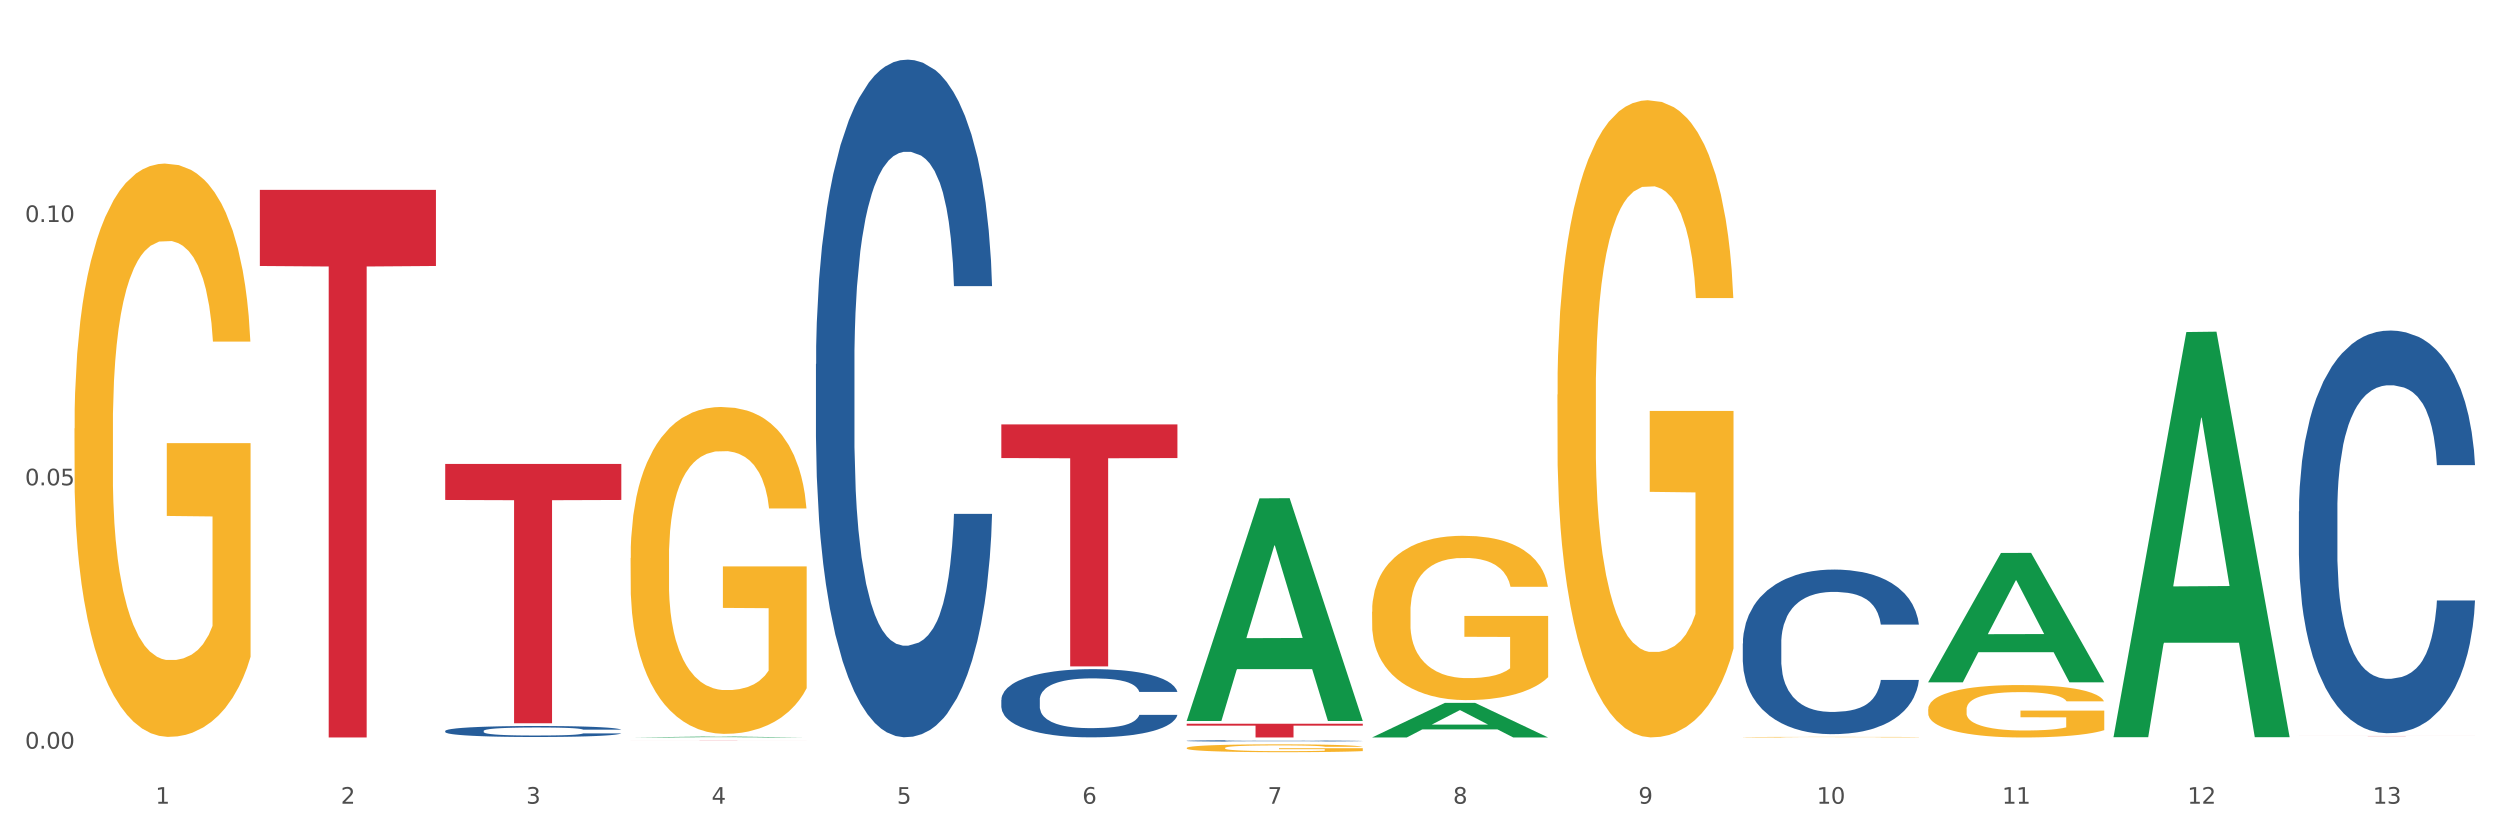 <?xml version="1.0" encoding="utf-8" standalone="no"?>
<!DOCTYPE svg PUBLIC "-//W3C//DTD SVG 1.1//EN"
  "http://www.w3.org/Graphics/SVG/1.1/DTD/svg11.dtd">
<svg xmlns:xlink="http://www.w3.org/1999/xlink" width="1080pt" height="360pt" viewBox="0 0 1080 360" xmlns="http://www.w3.org/2000/svg" version="1.1">
 <rect x="0" y="0" width="1080" height="360" fill="#333333" stroke="none"/>
 <defs>
  <style type="text/css">*{stroke-linejoin: round; stroke-linecap: butt}</style>
 </defs>
 <g id="figure_1">
  <g id="patch_1">
   <path d="M 0 360 
L 1080 360 
L 1080 0 
L 0 0 
z
" style="fill: #ffffff; stroke: #ffffff; stroke-linejoin: miter"/>
  </g>
  <g id="axes_1">
   <g id="matplotlib.axis_1">
    <g id="xtick_1">
     <g id="text_1">
      <!-- 1 -->
      <g style="fill: #4d4d4d" transform="translate(67.159 347.204) scale(0.096 -0.096)">
       <defs>
        <path id="DejaVuSans-31" d="M 794 531 
L 1825 531 
L 1825 4091 
L 703 3866 
L 703 4441 
L 1819 4666 
L 2450 4666 
L 2450 531 
L 3481 531 
L 3481 0 
L 794 0 
L 794 531 
z
" transform="scale(0.016)"/>
       </defs>
       <use xlink:href="#DejaVuSans-31"/>
      </g>
     </g>
    </g>
    <g id="xtick_2">
     <g id="text_2">
      <!-- 2 -->
      <g style="fill: #4d4d4d" transform="translate(147.238 347.204) scale(0.096 -0.096)">
       <defs>
        <path id="DejaVuSans-32" d="M 1228 531 
L 3431 531 
L 3431 0 
L 469 0 
L 469 531 
Q 828 903 1448 1529 
Q 2069 2156 2228 2338 
Q 2531 2678 2651 2914 
Q 2772 3150 2772 3378 
Q 2772 3750 2511 3984 
Q 2250 4219 1831 4219 
Q 1534 4219 1204 4116 
Q 875 4013 500 3803 
L 500 4441 
Q 881 4594 1212 4672 
Q 1544 4750 1819 4750 
Q 2544 4750 2975 4387 
Q 3406 4025 3406 3419 
Q 3406 3131 3298 2873 
Q 3191 2616 2906 2266 
Q 2828 2175 2409 1742 
Q 1991 1309 1228 531 
z
" transform="scale(0.016)"/>
       </defs>
       <use xlink:href="#DejaVuSans-32"/>
      </g>
     </g>
    </g>
    <g id="xtick_3">
     <g id="text_3">
      <!-- 3 -->
      <g style="fill: #4d4d4d" transform="translate(227.317 347.204) scale(0.096 -0.096)">
       <defs>
        <path id="DejaVuSans-33" d="M 2597 2516 
Q 3050 2419 3304 2112 
Q 3559 1806 3559 1356 
Q 3559 666 3084 287 
Q 2609 -91 1734 -91 
Q 1441 -91 1130 -33 
Q 819 25 488 141 
L 488 750 
Q 750 597 1062 519 
Q 1375 441 1716 441 
Q 2309 441 2620 675 
Q 2931 909 2931 1356 
Q 2931 1769 2642 2001 
Q 2353 2234 1838 2234 
L 1294 2234 
L 1294 2753 
L 1863 2753 
Q 2328 2753 2575 2939 
Q 2822 3125 2822 3475 
Q 2822 3834 2567 4026 
Q 2313 4219 1838 4219 
Q 1578 4219 1281 4162 
Q 984 4106 628 3988 
L 628 4550 
Q 988 4650 1302 4700 
Q 1616 4750 1894 4750 
Q 2613 4750 3031 4423 
Q 3450 4097 3450 3541 
Q 3450 3153 3228 2886 
Q 3006 2619 2597 2516 
z
" transform="scale(0.016)"/>
       </defs>
       <use xlink:href="#DejaVuSans-33"/>
      </g>
     </g>
    </g>
    <g id="xtick_4">
     <g id="text_4">
      <!-- 4 -->
      <g style="fill: #4d4d4d" transform="translate(307.396 347.204) scale(0.096 -0.096)">
       <defs>
        <path id="DejaVuSans-34" d="M 2419 4116 
L 825 1625 
L 2419 1625 
L 2419 4116 
z
M 2253 4666 
L 3047 4666 
L 3047 1625 
L 3713 1625 
L 3713 1100 
L 3047 1100 
L 3047 0 
L 2419 0 
L 2419 1100 
L 313 1100 
L 313 1709 
L 2253 4666 
z
" transform="scale(0.016)"/>
       </defs>
       <use xlink:href="#DejaVuSans-34"/>
      </g>
     </g>
    </g>
    <g id="xtick_5">
     <g id="text_5">
      <!-- 5 -->
      <g style="fill: #4d4d4d" transform="translate(387.475 347.204) scale(0.096 -0.096)">
       <defs>
        <path id="DejaVuSans-35" d="M 691 4666 
L 3169 4666 
L 3169 4134 
L 1269 4134 
L 1269 2991 
Q 1406 3038 1543 3061 
Q 1681 3084 1819 3084 
Q 2600 3084 3056 2656 
Q 3513 2228 3513 1497 
Q 3513 744 3044 326 
Q 2575 -91 1722 -91 
Q 1428 -91 1123 -41 
Q 819 9 494 109 
L 494 744 
Q 775 591 1075 516 
Q 1375 441 1709 441 
Q 2250 441 2565 725 
Q 2881 1009 2881 1497 
Q 2881 1984 2565 2268 
Q 2250 2553 1709 2553 
Q 1456 2553 1204 2497 
Q 953 2441 691 2322 
L 691 4666 
z
" transform="scale(0.016)"/>
       </defs>
       <use xlink:href="#DejaVuSans-35"/>
      </g>
     </g>
    </g>
    <g id="xtick_6">
     <g id="text_6">
      <!-- 6 -->
      <g style="fill: #4d4d4d" transform="translate(467.554 347.204) scale(0.096 -0.096)">
       <defs>
        <path id="DejaVuSans-36" d="M 2113 2584 
Q 1688 2584 1439 2293 
Q 1191 2003 1191 1497 
Q 1191 994 1439 701 
Q 1688 409 2113 409 
Q 2538 409 2786 701 
Q 3034 994 3034 1497 
Q 3034 2003 2786 2293 
Q 2538 2584 2113 2584 
z
M 3366 4563 
L 3366 3988 
Q 3128 4100 2886 4159 
Q 2644 4219 2406 4219 
Q 1781 4219 1451 3797 
Q 1122 3375 1075 2522 
Q 1259 2794 1537 2939 
Q 1816 3084 2150 3084 
Q 2853 3084 3261 2657 
Q 3669 2231 3669 1497 
Q 3669 778 3244 343 
Q 2819 -91 2113 -91 
Q 1303 -91 875 529 
Q 447 1150 447 2328 
Q 447 3434 972 4092 
Q 1497 4750 2381 4750 
Q 2619 4750 2861 4703 
Q 3103 4656 3366 4563 
z
" transform="scale(0.016)"/>
       </defs>
       <use xlink:href="#DejaVuSans-36"/>
      </g>
     </g>
    </g>
    <g id="xtick_7">
     <g id="text_7">
      <!-- 7 -->
      <g style="fill: #4d4d4d" transform="translate(547.634 347.204) scale(0.096 -0.096)">
       <defs>
        <path id="DejaVuSans-37" d="M 525 4666 
L 3525 4666 
L 3525 4397 
L 1831 0 
L 1172 0 
L 2766 4134 
L 525 4134 
L 525 4666 
z
" transform="scale(0.016)"/>
       </defs>
       <use xlink:href="#DejaVuSans-37"/>
      </g>
     </g>
    </g>
    <g id="xtick_8">
     <g id="text_8">
      <!-- 8 -->
      <g style="fill: #4d4d4d" transform="translate(627.713 347.204) scale(0.096 -0.096)">
       <defs>
        <path id="DejaVuSans-38" d="M 2034 2216 
Q 1584 2216 1326 1975 
Q 1069 1734 1069 1313 
Q 1069 891 1326 650 
Q 1584 409 2034 409 
Q 2484 409 2743 651 
Q 3003 894 3003 1313 
Q 3003 1734 2745 1975 
Q 2488 2216 2034 2216 
z
M 1403 2484 
Q 997 2584 770 2862 
Q 544 3141 544 3541 
Q 544 4100 942 4425 
Q 1341 4750 2034 4750 
Q 2731 4750 3128 4425 
Q 3525 4100 3525 3541 
Q 3525 3141 3298 2862 
Q 3072 2584 2669 2484 
Q 3125 2378 3379 2068 
Q 3634 1759 3634 1313 
Q 3634 634 3220 271 
Q 2806 -91 2034 -91 
Q 1263 -91 848 271 
Q 434 634 434 1313 
Q 434 1759 690 2068 
Q 947 2378 1403 2484 
z
M 1172 3481 
Q 1172 3119 1398 2916 
Q 1625 2713 2034 2713 
Q 2441 2713 2670 2916 
Q 2900 3119 2900 3481 
Q 2900 3844 2670 4047 
Q 2441 4250 2034 4250 
Q 1625 4250 1398 4047 
Q 1172 3844 1172 3481 
z
" transform="scale(0.016)"/>
       </defs>
       <use xlink:href="#DejaVuSans-38"/>
      </g>
     </g>
    </g>
    <g id="xtick_9">
     <g id="text_9">
      <!-- 9 -->
      <g style="fill: #4d4d4d" transform="translate(707.792 347.204) scale(0.096 -0.096)">
       <defs>
        <path id="DejaVuSans-39" d="M 703 97 
L 703 672 
Q 941 559 1184 500 
Q 1428 441 1663 441 
Q 2288 441 2617 861 
Q 2947 1281 2994 2138 
Q 2813 1869 2534 1725 
Q 2256 1581 1919 1581 
Q 1219 1581 811 2004 
Q 403 2428 403 3163 
Q 403 3881 828 4315 
Q 1253 4750 1959 4750 
Q 2769 4750 3195 4129 
Q 3622 3509 3622 2328 
Q 3622 1225 3098 567 
Q 2575 -91 1691 -91 
Q 1453 -91 1209 -44 
Q 966 3 703 97 
z
M 1959 2075 
Q 2384 2075 2632 2365 
Q 2881 2656 2881 3163 
Q 2881 3666 2632 3958 
Q 2384 4250 1959 4250 
Q 1534 4250 1286 3958 
Q 1038 3666 1038 3163 
Q 1038 2656 1286 2365 
Q 1534 2075 1959 2075 
z
" transform="scale(0.016)"/>
       </defs>
       <use xlink:href="#DejaVuSans-39"/>
      </g>
     </g>
    </g>
    <g id="xtick_10">
     <g id="text_10">
      <!-- 10 -->
      <g style="fill: #4d4d4d" transform="translate(784.817 347.204) scale(0.096 -0.096)">
       <defs>
        <path id="DejaVuSans-30" d="M 2034 4250 
Q 1547 4250 1301 3770 
Q 1056 3291 1056 2328 
Q 1056 1369 1301 889 
Q 1547 409 2034 409 
Q 2525 409 2770 889 
Q 3016 1369 3016 2328 
Q 3016 3291 2770 3770 
Q 2525 4250 2034 4250 
z
M 2034 4750 
Q 2819 4750 3233 4129 
Q 3647 3509 3647 2328 
Q 3647 1150 3233 529 
Q 2819 -91 2034 -91 
Q 1250 -91 836 529 
Q 422 1150 422 2328 
Q 422 3509 836 4129 
Q 1250 4750 2034 4750 
z
" transform="scale(0.016)"/>
       </defs>
       <use xlink:href="#DejaVuSans-31"/>
       <use xlink:href="#DejaVuSans-30" transform="translate(63.623 0)"/>
      </g>
     </g>
    </g>
    <g id="xtick_11">
     <g id="text_11">
      <!-- 11 -->
      <g style="fill: #4d4d4d" transform="translate(864.896 347.204) scale(0.096 -0.096)">
       <use xlink:href="#DejaVuSans-31"/>
       <use xlink:href="#DejaVuSans-31" transform="translate(63.623 0)"/>
      </g>
     </g>
    </g>
    <g id="xtick_12">
     <g id="text_12">
      <!-- 12 -->
      <g style="fill: #4d4d4d" transform="translate(944.975 347.204) scale(0.096 -0.096)">
       <use xlink:href="#DejaVuSans-31"/>
       <use xlink:href="#DejaVuSans-32" transform="translate(63.623 0)"/>
      </g>
     </g>
    </g>
    <g id="xtick_13">
     <g id="text_13">
      <!-- 13 -->
      <g style="fill: #4d4d4d" transform="translate(1025.054 347.204) scale(0.096 -0.096)">
       <use xlink:href="#DejaVuSans-31"/>
       <use xlink:href="#DejaVuSans-33" transform="translate(63.623 0)"/>
      </g>
     </g>
    </g>
    <g id="xtick_14"/>
    <g id="xtick_15"/>
    <g id="xtick_16"/>
    <g id="xtick_17"/>
    <g id="xtick_18"/>
    <g id="xtick_19"/>
    <g id="xtick_20"/>
    <g id="xtick_21"/>
    <g id="xtick_22"/>
    <g id="xtick_23"/>
    <g id="xtick_24"/>
    <g id="xtick_25"/>
   </g>
   <g id="matplotlib.axis_2">
    <g id="ytick_1">
     <g id="text_14">
      <!-- 0.00 -->
      <g style="fill: #4d4d4d" transform="translate(10.8 323.42) scale(0.096 -0.096)">
       <defs>
        <path id="DejaVuSans-2e" d="M 684 794 
L 1344 794 
L 1344 0 
L 684 0 
L 684 794 
z
" transform="scale(0.016)"/>
       </defs>
       <use xlink:href="#DejaVuSans-30"/>
       <use xlink:href="#DejaVuSans-2e" transform="translate(63.623 0)"/>
       <use xlink:href="#DejaVuSans-30" transform="translate(95.41 0)"/>
       <use xlink:href="#DejaVuSans-30" transform="translate(159.033 0)"/>
      </g>
     </g>
    </g>
    <g id="ytick_2">
     <g id="text_15">
      <!-- 0.05 -->
      <g style="fill: #4d4d4d" transform="translate(10.8 209.667) scale(0.096 -0.096)">
       <use xlink:href="#DejaVuSans-30"/>
       <use xlink:href="#DejaVuSans-2e" transform="translate(63.623 0)"/>
       <use xlink:href="#DejaVuSans-30" transform="translate(95.41 0)"/>
       <use xlink:href="#DejaVuSans-35" transform="translate(159.033 0)"/>
      </g>
     </g>
    </g>
    <g id="ytick_3">
     <g id="text_16">
      <!-- 0.10 -->
      <g style="fill: #4d4d4d" transform="translate(10.8 95.914) scale(0.096 -0.096)">
       <use xlink:href="#DejaVuSans-30"/>
       <use xlink:href="#DejaVuSans-2e" transform="translate(63.623 0)"/>
       <use xlink:href="#DejaVuSans-31" transform="translate(95.41 0)"/>
       <use xlink:href="#DejaVuSans-30" transform="translate(159.033 0)"/>
      </g>
     </g>
    </g>
    <g id="ytick_4"/>
    <g id="ytick_5"/>
    <g id="ytick_6"/>
   </g>
   <g id="PolyCollection_1">
    <path d="M 272.412 318.596 
L 272.491 318.596 
L 303.862 318.212 
L 316.881 318.211 
L 348.488 318.597 
L 333.429 318.597 
L 326.606 318.507 
L 294.215 318.507 
L 293.98 318.509 
L 287.392 318.597 
L 272.412 318.597 
L 272.412 318.596 
L 298.294 318.454 
L 322.528 318.453 
L 310.528 318.293 
L 310.372 318.293 
L 310.215 318.294 
L 298.215 318.453 
L 298.294 318.454 
L 272.412 318.596 
z
" clip-path="url(#p584e48b47f)" style="fill: #109648"/>
    <path d="M 432.571 183.347 
L 508.646 183.347 
L 508.646 197.875 
L 478.721 197.973 
L 478.721 287.887 
L 462.316 287.887 
L 462.316 197.973 
L 432.571 197.875 
L 432.571 183.445 
L 432.571 183.347 
z
" clip-path="url(#p584e48b47f)" style="fill: #d62839"/>
    <path d="M 272.412 319.922 
L 348.488 319.922 
L 348.488 319.93 
L 318.562 319.93 
L 318.562 319.978 
L 302.157 319.978 
L 302.157 319.93 
L 272.412 319.93 
L 272.412 319.922 
L 272.412 319.922 
z
" clip-path="url(#p584e48b47f)" style="fill: #d62839"/>
    <path d="M 192.333 200.413 
L 268.408 200.413 
L 268.408 215.983 
L 238.483 216.089 
L 238.483 312.456 
L 222.078 312.456 
L 222.078 216.089 
L 192.333 215.983 
L 192.333 200.518 
L 192.333 200.413 
z
" clip-path="url(#p584e48b47f)" style="fill: #d62839"/>
    <path d="M 112.254 82.031 
L 188.329 82.031 
L 188.329 114.904 
L 158.404 115.126 
L 158.404 318.586 
L 141.999 318.586 
L 141.999 115.126 
L 112.254 114.904 
L 112.254 82.253 
L 112.254 82.031 
z
" clip-path="url(#p584e48b47f)" style="fill: #d62839"/>
    <path d="M 352.492 157.292 
L 352.582 157.025 
L 352.582 149.539 
L 352.851 139.38 
L 353.84 120.666 
L 355.099 106.497 
L 357.258 89.922 
L 358.427 82.971 
L 359.955 75.218 
L 363.103 62.653 
L 366.699 51.959 
L 369.217 46.078 
L 371.106 42.335 
L 375.332 35.651 
L 377.76 32.71 
L 380.278 30.304 
L 382.436 28.7 
L 386.033 26.829 
L 388.911 26.027 
L 392.238 25.759 
L 395.025 26.027 
L 398.712 27.096 
L 404.108 30.304 
L 406.176 32.176 
L 408.963 35.384 
L 411.841 39.661 
L 414.179 43.939 
L 416.877 50.088 
L 419.664 58.108 
L 422.362 68.267 
L 424.25 77.624 
L 425.779 87.516 
L 427.128 99.546 
L 428.117 112.646 
L 428.567 123.607 
L 412.111 123.607 
L 411.661 113.715 
L 410.762 103.022 
L 409.863 95.803 
L 408.874 89.922 
L 407.345 83.238 
L 405.996 78.961 
L 403.748 73.881 
L 401.68 70.673 
L 399.971 68.802 
L 397.903 67.198 
L 393.497 65.594 
L 390.349 65.594 
L 388.371 66.128 
L 385.943 67.465 
L 383.875 69.336 
L 381.447 72.545 
L 379.559 76.02 
L 377.67 80.565 
L 376.591 83.773 
L 374.972 89.655 
L 373.893 94.467 
L 372.455 102.754 
L 371.645 108.636 
L 370.207 123.874 
L 369.577 135.103 
L 369.307 142.856 
L 369.127 151.411 
L 369.127 193.116 
L 369.667 211.83 
L 370.117 219.851 
L 370.836 228.94 
L 372.185 240.703 
L 374.163 252.199 
L 376.231 260.487 
L 377.94 265.566 
L 379.559 269.309 
L 381.177 272.25 
L 383.155 274.923 
L 384.774 276.527 
L 387.202 278.131 
L 390.08 278.933 
L 392.328 278.933 
L 396.914 277.597 
L 398.982 276.26 
L 400.96 274.389 
L 403.118 271.448 
L 404.827 268.24 
L 405.816 265.834 
L 407.435 260.754 
L 408.694 255.407 
L 409.773 249.258 
L 410.492 243.912 
L 411.302 235.891 
L 411.931 226.802 
L 412.111 221.989 
L 428.567 221.989 
L 428.207 231.614 
L 427.578 240.971 
L 426.319 253.536 
L 425.33 260.754 
L 423.801 269.576 
L 422.182 277.062 
L 419.934 285.35 
L 417.866 291.499 
L 415.708 296.845 
L 413.37 301.658 
L 409.143 308.341 
L 407.615 310.213 
L 404.377 313.421 
L 401.86 315.292 
L 398.173 317.164 
L 394.396 318.233 
L 390.439 318.5 
L 386.932 317.966 
L 383.066 316.362 
L 380.638 314.757 
L 377.94 312.351 
L 374.793 308.609 
L 371.825 304.064 
L 369.038 298.717 
L 366.43 292.568 
L 364.002 285.617 
L 360.854 274.121 
L 358.516 262.893 
L 356.808 252.467 
L 355.639 243.644 
L 354.47 232.416 
L 353.84 224.663 
L 352.851 205.949 
L 352.492 188.571 
L 352.492 157.292 
z
" clip-path="url(#p584e48b47f)" style="fill: #255c99"/>
    <path d="M 832.967 306.409 
L 833.056 306.388 
L 833.056 305.643 
L 833.236 305.002 
L 834.134 303.45 
L 835.481 302.167 
L 836.469 301.484 
L 837.457 300.926 
L 838.625 300.367 
L 840.062 299.787 
L 842.667 298.939 
L 844.283 298.504 
L 846.259 298.049 
L 849.852 297.387 
L 852.457 297.015 
L 855.151 296.704 
L 859.552 296.332 
L 862.427 296.166 
L 865.48 296.042 
L 869.163 295.959 
L 871.947 295.939 
L 878.055 296.001 
L 883.264 296.187 
L 885.779 296.332 
L 889.012 296.58 
L 890.719 296.746 
L 893.503 297.077 
L 896.377 297.511 
L 898.353 297.884 
L 901.317 298.587 
L 903.563 299.291 
L 905.629 300.16 
L 906.706 300.76 
L 907.515 301.319 
L 908.233 301.96 
L 908.952 302.974 
L 892.785 302.974 
L 892.156 302.25 
L 891.168 301.567 
L 889.731 300.905 
L 888.474 300.491 
L 886.318 299.974 
L 884.342 299.643 
L 882.276 299.394 
L 879.761 299.187 
L 877.785 299.084 
L 875.001 299.001 
L 869.522 299.022 
L 865.84 299.187 
L 863.325 299.394 
L 861.708 299.581 
L 860.271 299.787 
L 858.654 300.077 
L 856.768 300.512 
L 855.421 300.905 
L 854.074 301.401 
L 852.996 301.898 
L 852.008 302.477 
L 851.199 303.098 
L 850.571 303.74 
L 850.032 304.526 
L 849.583 305.83 
L 849.583 308.665 
L 849.762 309.306 
L 850.211 310.154 
L 850.75 310.796 
L 851.648 311.561 
L 852.457 312.079 
L 853.984 312.824 
L 855.69 313.445 
L 857.038 313.838 
L 858.385 314.169 
L 860.72 314.624 
L 863.325 314.996 
L 865.57 315.224 
L 868.624 315.431 
L 870.69 315.514 
L 872.486 315.555 
L 876.887 315.555 
L 880.031 315.493 
L 883.534 315.348 
L 886.228 315.162 
L 888.474 314.934 
L 890.988 314.562 
L 892.605 314.21 
L 892.605 309.885 
L 872.845 309.865 
L 872.845 306.988 
L 909.042 306.988 
L 909.042 315.431 
L 907.515 315.866 
L 905.808 316.259 
L 904.012 316.61 
L 901.317 317.045 
L 898.084 317.459 
L 895.21 317.749 
L 892.156 317.997 
L 888.563 318.224 
L 883.893 318.431 
L 881.019 318.514 
L 877.426 318.576 
L 873.205 318.597 
L 869.522 318.556 
L 865.929 318.452 
L 862.157 318.266 
L 858.475 317.997 
L 855.69 317.728 
L 852.906 317.397 
L 849.942 316.962 
L 847.607 316.548 
L 845.81 316.176 
L 843.834 315.7 
L 841.679 315.079 
L 840.062 314.521 
L 838.625 313.941 
L 837.098 313.196 
L 836.02 312.555 
L 834.942 311.748 
L 834.314 311.148 
L 833.595 310.216 
L 833.056 308.913 
L 832.967 306.409 
z
" clip-path="url(#p584e48b47f)" style="fill: #f7b32b"/>
    <path d="M 752.887 318.458 
L 752.977 318.457 
L 752.977 318.449 
L 753.157 318.441 
L 754.055 318.424 
L 755.402 318.409 
L 756.39 318.401 
L 757.378 318.395 
L 758.546 318.388 
L 759.983 318.382 
L 762.588 318.372 
L 764.204 318.367 
L 766.18 318.362 
L 769.773 318.354 
L 772.378 318.35 
L 775.072 318.347 
L 779.473 318.342 
L 782.347 318.34 
L 785.401 318.339 
L 789.084 318.338 
L 791.868 318.338 
L 797.976 318.339 
L 803.185 318.341 
L 805.7 318.342 
L 808.933 318.345 
L 810.64 318.347 
L 813.424 318.351 
L 816.298 318.356 
L 818.274 318.36 
L 821.238 318.368 
L 823.484 318.376 
L 825.549 318.386 
L 826.627 318.393 
L 827.436 318.399 
L 828.154 318.407 
L 828.873 318.418 
L 812.706 318.418 
L 812.077 318.41 
L 811.089 318.402 
L 809.652 318.395 
L 808.394 318.39 
L 806.239 318.384 
L 804.263 318.38 
L 802.197 318.377 
L 799.682 318.375 
L 797.706 318.374 
L 794.922 318.373 
L 789.443 318.373 
L 785.76 318.375 
L 783.246 318.377 
L 781.629 318.379 
L 780.192 318.382 
L 778.575 318.385 
L 776.689 318.39 
L 775.342 318.395 
L 773.994 318.4 
L 772.917 318.406 
L 771.929 318.413 
L 771.12 318.42 
L 770.492 318.427 
L 769.953 318.436 
L 769.504 318.451 
L 769.504 318.483 
L 769.683 318.491 
L 770.132 318.5 
L 770.671 318.508 
L 771.569 318.517 
L 772.378 318.522 
L 773.905 318.531 
L 775.611 318.538 
L 776.958 318.543 
L 778.306 318.546 
L 780.641 318.552 
L 783.246 318.556 
L 785.491 318.558 
L 788.545 318.561 
L 790.611 318.562 
L 792.407 318.562 
L 796.808 318.562 
L 799.952 318.561 
L 803.454 318.56 
L 806.149 318.558 
L 808.394 318.555 
L 810.909 318.551 
L 812.526 318.547 
L 812.526 318.497 
L 792.766 318.497 
L 792.766 318.464 
L 828.963 318.464 
L 828.963 318.561 
L 827.436 318.566 
L 825.729 318.57 
L 823.933 318.574 
L 821.238 318.579 
L 818.005 318.584 
L 815.131 318.587 
L 812.077 318.59 
L 808.484 318.593 
L 803.814 318.595 
L 800.94 318.596 
L 797.347 318.597 
L 793.125 318.597 
L 789.443 318.596 
L 785.85 318.595 
L 782.078 318.593 
L 778.395 318.59 
L 775.611 318.587 
L 772.827 318.583 
L 769.863 318.578 
L 767.528 318.574 
L 765.731 318.569 
L 763.755 318.564 
L 761.6 318.557 
L 759.983 318.55 
L 758.546 318.544 
L 757.019 318.535 
L 755.941 318.528 
L 754.863 318.519 
L 754.235 318.512 
L 753.516 318.501 
L 752.977 318.486 
L 752.887 318.458 
z
" clip-path="url(#p584e48b47f)" style="fill: #f7b32b"/>
    <path d="M 512.65 312.662 
L 588.725 312.662 
L 588.725 313.487 
L 558.8 313.493 
L 558.8 318.597 
L 542.395 318.597 
L 542.395 313.493 
L 512.65 313.487 
L 512.65 312.668 
L 512.65 312.662 
z
" clip-path="url(#p584e48b47f)" style="fill: #d62839"/>
    <path d="M 672.808 170.493 
L 672.898 170.242 
L 672.898 161.192 
L 673.078 153.399 
L 673.976 134.545 
L 675.323 118.959 
L 676.311 110.663 
L 677.299 103.876 
L 678.467 97.089 
L 679.904 90.05 
L 682.508 79.743 
L 684.125 74.464 
L 686.101 68.933 
L 689.694 60.889 
L 692.299 56.364 
L 694.993 52.593 
L 699.394 48.068 
L 702.268 46.057 
L 705.322 44.549 
L 709.005 43.543 
L 711.789 43.292 
L 717.896 44.046 
L 723.106 46.309 
L 725.621 48.068 
L 728.854 51.085 
L 730.561 53.096 
L 733.345 57.118 
L 736.219 62.397 
L 738.195 66.922 
L 741.159 75.469 
L 743.405 84.017 
L 745.47 94.575 
L 746.548 101.865 
L 747.357 108.652 
L 748.075 116.445 
L 748.794 128.763 
L 732.626 128.763 
L 731.998 119.965 
L 731.01 111.669 
L 729.573 103.625 
L 728.315 98.597 
L 726.16 92.312 
L 724.184 88.29 
L 722.118 85.273 
L 719.603 82.76 
L 717.627 81.503 
L 714.843 80.497 
L 709.364 80.749 
L 705.681 82.76 
L 703.166 85.273 
L 701.55 87.536 
L 700.113 90.05 
L 698.496 93.569 
L 696.61 98.848 
L 695.263 103.625 
L 693.915 109.658 
L 692.837 115.691 
L 691.849 122.73 
L 691.041 130.271 
L 690.412 138.064 
L 689.873 147.617 
L 689.424 163.454 
L 689.424 197.894 
L 689.604 205.687 
L 690.053 215.994 
L 690.592 223.787 
L 691.49 233.088 
L 692.299 239.373 
L 693.825 248.423 
L 695.532 255.964 
L 696.879 260.741 
L 698.226 264.763 
L 700.562 270.293 
L 703.166 274.818 
L 705.412 277.583 
L 708.466 280.097 
L 710.531 281.103 
L 712.328 281.606 
L 716.729 281.606 
L 719.872 280.851 
L 723.375 279.092 
L 726.07 276.829 
L 728.315 274.064 
L 730.83 269.539 
L 732.447 265.266 
L 732.447 212.726 
L 712.687 212.475 
L 712.687 177.532 
L 748.883 177.532 
L 748.883 280.097 
L 747.357 285.376 
L 745.65 290.153 
L 743.854 294.426 
L 741.159 299.705 
L 737.926 304.733 
L 735.052 308.253 
L 731.998 311.269 
L 728.405 314.034 
L 723.735 316.548 
L 720.86 317.554 
L 717.268 318.308 
L 713.046 318.559 
L 709.364 318.057 
L 705.771 316.8 
L 701.999 314.537 
L 698.316 311.269 
L 695.532 308.001 
L 692.748 303.979 
L 689.784 298.7 
L 687.448 293.672 
L 685.652 289.147 
L 683.676 283.365 
L 681.52 275.824 
L 679.904 269.036 
L 678.467 261.998 
L 676.94 252.948 
L 675.862 245.155 
L 674.784 235.351 
L 674.155 228.06 
L 673.437 216.748 
L 672.898 200.911 
L 672.808 170.493 
z
" clip-path="url(#p584e48b47f)" style="fill: #f7b32b"/>
    <path d="M 512.65 323.124 
L 512.74 323.121 
L 512.74 323.009 
L 512.919 322.913 
L 513.818 322.68 
L 515.165 322.488 
L 516.153 322.386 
L 517.141 322.302 
L 518.308 322.219 
L 519.745 322.132 
L 522.35 322.005 
L 523.967 321.94 
L 525.943 321.871 
L 529.536 321.772 
L 532.14 321.716 
L 534.835 321.67 
L 539.236 321.614 
L 542.11 321.589 
L 545.164 321.571 
L 548.846 321.558 
L 551.631 321.555 
L 557.738 321.564 
L 562.948 321.592 
L 565.462 321.614 
L 568.696 321.651 
L 570.402 321.676 
L 573.187 321.726 
L 576.061 321.791 
L 578.037 321.847 
L 581.001 321.952 
L 583.246 322.057 
L 585.312 322.188 
L 586.39 322.277 
L 587.198 322.361 
L 587.917 322.457 
L 588.635 322.609 
L 572.468 322.609 
L 571.839 322.501 
L 570.851 322.398 
L 569.414 322.299 
L 568.157 322.237 
L 566.001 322.16 
L 564.025 322.11 
L 561.96 322.073 
L 559.445 322.042 
L 557.469 322.026 
L 554.684 322.014 
L 549.206 322.017 
L 545.523 322.042 
L 543.008 322.073 
L 541.391 322.101 
L 539.954 322.132 
L 538.338 322.175 
L 536.451 322.24 
L 535.104 322.299 
L 533.757 322.374 
L 532.679 322.448 
L 531.691 322.535 
L 530.883 322.628 
L 530.254 322.724 
L 529.715 322.842 
L 529.266 323.037 
L 529.266 323.462 
L 529.446 323.558 
L 529.895 323.685 
L 530.434 323.781 
L 531.332 323.896 
L 532.14 323.973 
L 533.667 324.085 
L 535.374 324.178 
L 536.721 324.237 
L 538.068 324.286 
L 540.403 324.354 
L 543.008 324.41 
L 545.254 324.444 
L 548.307 324.475 
L 550.373 324.488 
L 552.169 324.494 
L 556.571 324.494 
L 559.714 324.485 
L 563.217 324.463 
L 565.912 324.435 
L 568.157 324.401 
L 570.672 324.345 
L 572.289 324.292 
L 572.289 323.644 
L 552.529 323.641 
L 552.529 323.21 
L 588.725 323.21 
L 588.725 324.475 
L 587.198 324.54 
L 585.492 324.599 
L 583.695 324.652 
L 581.001 324.717 
L 577.767 324.779 
L 574.893 324.822 
L 571.839 324.86 
L 568.247 324.894 
L 563.576 324.925 
L 560.702 324.937 
L 557.109 324.946 
L 552.888 324.95 
L 549.206 324.943 
L 545.613 324.928 
L 541.841 324.9 
L 538.158 324.86 
L 535.374 324.819 
L 532.589 324.77 
L 529.625 324.705 
L 527.29 324.643 
L 525.494 324.587 
L 523.518 324.516 
L 521.362 324.423 
L 519.745 324.339 
L 518.308 324.252 
L 516.781 324.14 
L 515.704 324.044 
L 514.626 323.923 
L 513.997 323.834 
L 513.279 323.694 
L 512.74 323.499 
L 512.65 323.124 
z
" clip-path="url(#p584e48b47f)" style="fill: #f7b32b"/>
    <path d="M 272.412 241.072 
L 272.502 240.943 
L 272.502 236.3 
L 272.682 232.302 
L 273.58 222.629 
L 274.927 214.633 
L 275.915 210.377 
L 276.903 206.894 
L 278.071 203.412 
L 279.508 199.801 
L 282.113 194.513 
L 283.729 191.805 
L 285.705 188.967 
L 289.298 184.84 
L 291.903 182.519 
L 294.597 180.584 
L 298.998 178.263 
L 301.873 177.231 
L 304.926 176.457 
L 308.609 175.941 
L 311.393 175.812 
L 317.501 176.199 
L 322.71 177.36 
L 325.225 178.263 
L 328.458 179.811 
L 330.165 180.842 
L 332.949 182.906 
L 335.823 185.614 
L 337.799 187.936 
L 340.763 192.321 
L 343.009 196.706 
L 345.075 202.122 
L 346.152 205.863 
L 346.961 209.345 
L 347.679 213.343 
L 348.398 219.662 
L 332.231 219.662 
L 331.602 215.148 
L 330.614 210.892 
L 329.177 206.765 
L 327.919 204.186 
L 325.764 200.962 
L 323.788 198.898 
L 321.722 197.351 
L 319.207 196.061 
L 317.231 195.416 
L 314.447 194.9 
L 308.968 195.029 
L 305.286 196.061 
L 302.771 197.351 
L 301.154 198.511 
L 299.717 199.801 
L 298.1 201.607 
L 296.214 204.315 
L 294.867 206.765 
L 293.52 209.861 
L 292.442 212.956 
L 291.454 216.567 
L 290.645 220.436 
L 290.017 224.434 
L 289.478 229.335 
L 289.029 237.46 
L 289.029 255.129 
L 289.208 259.127 
L 289.657 264.415 
L 290.196 268.413 
L 291.094 273.185 
L 291.903 276.409 
L 293.43 281.052 
L 295.136 284.921 
L 296.483 287.372 
L 297.831 289.435 
L 300.166 292.273 
L 302.771 294.594 
L 305.016 296.013 
L 308.07 297.303 
L 310.136 297.819 
L 311.932 298.076 
L 316.333 298.076 
L 319.477 297.69 
L 322.98 296.787 
L 325.674 295.626 
L 327.919 294.207 
L 330.434 291.886 
L 332.051 289.693 
L 332.051 262.739 
L 312.291 262.61 
L 312.291 244.683 
L 348.488 244.683 
L 348.488 297.303 
L 346.961 300.011 
L 345.254 302.461 
L 343.458 304.654 
L 340.763 307.362 
L 337.53 309.942 
L 334.656 311.747 
L 331.602 313.295 
L 328.009 314.714 
L 323.339 316.003 
L 320.465 316.519 
L 316.872 316.906 
L 312.651 317.035 
L 308.968 316.777 
L 305.375 316.132 
L 301.603 314.972 
L 297.921 313.295 
L 295.136 311.618 
L 292.352 309.555 
L 289.388 306.846 
L 287.053 304.267 
L 285.256 301.946 
L 283.28 298.979 
L 281.125 295.11 
L 279.508 291.628 
L 278.071 288.017 
L 276.544 283.374 
L 275.466 279.376 
L 274.388 274.346 
L 273.76 270.606 
L 273.041 264.802 
L 272.502 256.677 
L 272.412 241.072 
z
" clip-path="url(#p584e48b47f)" style="fill: #f7b32b"/>
    <path d="M 32.175 185.108 
L 32.265 184.882 
L 32.265 176.739 
L 32.444 169.727 
L 33.343 152.762 
L 34.69 138.738 
L 35.678 131.273 
L 36.666 125.166 
L 37.833 119.058 
L 39.271 112.725 
L 41.875 103.45 
L 43.492 98.7 
L 45.468 93.724 
L 49.061 86.486 
L 51.665 82.414 
L 54.36 79.021 
L 58.761 74.949 
L 61.635 73.14 
L 64.689 71.783 
L 68.371 70.878 
L 71.156 70.652 
L 77.263 71.33 
L 82.473 73.366 
L 84.988 74.949 
L 88.221 77.664 
L 89.927 79.473 
L 92.712 83.093 
L 95.586 87.843 
L 97.562 91.914 
L 100.526 99.605 
L 102.771 107.296 
L 104.837 116.796 
L 105.915 123.356 
L 106.723 129.463 
L 107.442 136.476 
L 108.16 147.559 
L 91.993 147.559 
L 91.365 139.642 
L 90.377 132.178 
L 88.939 124.939 
L 87.682 120.415 
L 85.526 114.76 
L 83.55 111.141 
L 81.485 108.427 
L 78.97 106.165 
L 76.994 105.034 
L 74.209 104.129 
L 68.731 104.355 
L 65.048 106.165 
L 62.533 108.427 
L 60.917 110.463 
L 59.479 112.725 
L 57.863 115.891 
L 55.977 120.642 
L 54.629 124.939 
L 53.282 130.368 
L 52.204 135.797 
L 51.216 142.131 
L 50.408 148.917 
L 49.779 155.929 
L 49.24 164.524 
L 48.791 178.775 
L 48.791 209.764 
L 48.971 216.776 
L 49.42 226.05 
L 49.959 233.063 
L 50.857 241.432 
L 51.665 247.087 
L 53.192 255.23 
L 54.899 262.016 
L 56.246 266.314 
L 57.593 269.933 
L 59.929 274.909 
L 62.533 278.981 
L 64.779 281.469 
L 67.832 283.731 
L 69.898 284.636 
L 71.695 285.088 
L 76.096 285.088 
L 79.239 284.41 
L 82.742 282.826 
L 85.437 280.791 
L 87.682 278.302 
L 90.197 274.231 
L 91.814 270.385 
L 91.814 223.11 
L 72.054 222.884 
L 72.054 191.442 
L 108.25 191.442 
L 108.25 283.731 
L 106.723 288.481 
L 105.017 292.779 
L 103.22 296.625 
L 100.526 301.375 
L 97.292 305.899 
L 94.418 309.066 
L 91.365 311.78 
L 87.772 314.268 
L 83.101 316.53 
L 80.227 317.435 
L 76.635 318.114 
L 72.413 318.34 
L 68.731 317.887 
L 65.138 316.756 
L 61.366 314.721 
L 57.683 311.78 
L 54.899 308.839 
L 52.114 305.22 
L 49.15 300.47 
L 46.815 295.946 
L 45.019 291.874 
L 43.043 286.672 
L 40.887 279.886 
L 39.271 273.778 
L 37.833 267.445 
L 36.307 259.302 
L 35.229 252.29 
L 34.151 243.468 
L 33.522 236.908 
L 32.804 226.729 
L 32.265 212.478 
L 32.175 185.108 
z
" clip-path="url(#p584e48b47f)" style="fill: #f7b32b"/>
    <path d="M 993.125 220.958 
L 993.215 220.8 
L 993.215 216.351 
L 993.485 210.314 
L 994.474 199.192 
L 995.733 190.772 
L 997.891 180.921 
L 999.06 176.79 
L 1000.588 172.183 
L 1003.736 164.715 
L 1007.333 158.36 
L 1009.851 154.865 
L 1011.739 152.641 
L 1015.965 148.669 
L 1018.393 146.921 
L 1020.911 145.491 
L 1023.069 144.538 
L 1026.666 143.426 
L 1029.544 142.949 
L 1032.871 142.79 
L 1035.659 142.949 
L 1039.345 143.585 
L 1044.741 145.491 
L 1046.809 146.603 
L 1049.597 148.51 
L 1052.474 151.052 
L 1054.812 153.594 
L 1057.51 157.248 
L 1060.298 162.015 
L 1062.995 168.052 
L 1064.884 173.613 
L 1066.412 179.491 
L 1067.761 186.641 
L 1068.75 194.426 
L 1069.2 200.94 
L 1052.744 200.94 
L 1052.294 195.061 
L 1051.395 188.706 
L 1050.496 184.416 
L 1049.507 180.921 
L 1047.978 176.949 
L 1046.629 174.407 
L 1044.381 171.388 
L 1042.313 169.482 
L 1040.604 168.37 
L 1038.536 167.416 
L 1034.13 166.463 
L 1030.983 166.463 
L 1029.004 166.781 
L 1026.576 167.575 
L 1024.508 168.687 
L 1022.08 170.594 
L 1020.192 172.659 
L 1018.303 175.36 
L 1017.224 177.267 
L 1015.606 180.762 
L 1014.527 183.622 
L 1013.088 188.547 
L 1012.278 192.043 
L 1010.84 201.099 
L 1010.21 207.772 
L 1009.94 212.379 
L 1009.761 217.463 
L 1009.761 242.248 
L 1010.3 253.37 
L 1010.75 258.136 
L 1011.469 263.538 
L 1012.818 270.528 
L 1014.796 277.36 
L 1016.865 282.285 
L 1018.573 285.304 
L 1020.192 287.528 
L 1021.81 289.276 
L 1023.789 290.865 
L 1025.407 291.818 
L 1027.835 292.771 
L 1030.713 293.248 
L 1032.961 293.248 
L 1037.547 292.454 
L 1039.615 291.659 
L 1041.594 290.547 
L 1043.752 288.799 
L 1045.46 286.893 
L 1046.449 285.463 
L 1048.068 282.444 
L 1049.327 279.267 
L 1050.406 275.613 
L 1051.125 272.435 
L 1051.935 267.669 
L 1052.564 262.267 
L 1052.744 259.407 
L 1069.2 259.407 
L 1068.84 265.127 
L 1068.211 270.687 
L 1066.952 278.155 
L 1065.963 282.444 
L 1064.434 287.687 
L 1062.815 292.136 
L 1060.567 297.061 
L 1058.499 300.715 
L 1056.341 303.893 
L 1054.003 306.753 
L 1049.777 310.725 
L 1048.248 311.837 
L 1045.011 313.743 
L 1042.493 314.856 
L 1038.806 315.968 
L 1035.029 316.603 
L 1031.072 316.762 
L 1027.565 316.444 
L 1023.699 315.491 
L 1021.271 314.538 
L 1018.573 313.108 
L 1015.426 310.884 
L 1012.458 308.183 
L 1009.671 305.005 
L 1007.063 301.351 
L 1004.635 297.22 
L 1001.488 290.388 
L 999.15 283.715 
L 997.441 277.519 
L 996.272 272.276 
L 995.103 265.603 
L 994.474 260.996 
L 993.485 249.874 
L 993.125 239.547 
L 993.125 220.958 
z
" clip-path="url(#p584e48b47f)" style="fill: #255c99"/>
    <path d="M 752.887 278.001 
L 752.977 277.936 
L 752.977 276.118 
L 753.247 273.65 
L 754.236 269.104 
L 755.495 265.662 
L 757.653 261.635 
L 758.822 259.947 
L 760.351 258.064 
L 763.498 255.011 
L 767.095 252.414 
L 769.613 250.985 
L 771.501 250.076 
L 775.728 248.452 
L 778.156 247.738 
L 780.674 247.153 
L 782.832 246.763 
L 786.429 246.309 
L 789.306 246.114 
L 792.633 246.049 
L 795.421 246.114 
L 799.108 246.374 
L 804.503 247.153 
L 806.572 247.608 
L 809.359 248.387 
L 812.237 249.426 
L 814.575 250.465 
L 817.273 251.959 
L 820.06 253.907 
L 822.758 256.375 
L 824.646 258.648 
L 826.175 261.051 
L 827.524 263.973 
L 828.513 267.156 
L 828.963 269.818 
L 812.507 269.818 
L 812.057 267.415 
L 811.158 264.818 
L 810.258 263.064 
L 809.269 261.635 
L 807.741 260.012 
L 806.392 258.973 
L 804.144 257.739 
L 802.075 256.96 
L 800.367 256.505 
L 798.299 256.115 
L 793.892 255.726 
L 790.745 255.726 
L 788.767 255.856 
L 786.339 256.18 
L 784.271 256.635 
L 781.843 257.414 
L 779.954 258.258 
L 778.066 259.362 
L 776.987 260.142 
L 775.368 261.571 
L 774.289 262.739 
L 772.85 264.753 
L 772.041 266.181 
L 770.602 269.883 
L 769.973 272.611 
L 769.703 274.494 
L 769.523 276.572 
L 769.523 286.703 
L 770.063 291.25 
L 770.512 293.198 
L 771.232 295.406 
L 772.581 298.263 
L 774.559 301.056 
L 776.627 303.069 
L 778.336 304.303 
L 779.954 305.212 
L 781.573 305.927 
L 783.551 306.576 
L 785.17 306.966 
L 787.598 307.355 
L 790.475 307.55 
L 792.723 307.55 
L 797.31 307.226 
L 799.378 306.901 
L 801.356 306.446 
L 803.514 305.732 
L 805.223 304.952 
L 806.212 304.368 
L 807.831 303.134 
L 809.089 301.835 
L 810.169 300.342 
L 810.888 299.043 
L 811.697 297.094 
L 812.327 294.886 
L 812.507 293.717 
L 828.963 293.717 
L 828.603 296.055 
L 827.973 298.328 
L 826.714 301.381 
L 825.725 303.134 
L 824.197 305.277 
L 822.578 307.096 
L 820.33 309.109 
L 818.262 310.603 
L 816.104 311.901 
L 813.765 313.07 
L 809.539 314.694 
L 808.01 315.149 
L 804.773 315.928 
L 802.255 316.382 
L 798.568 316.837 
L 794.792 317.097 
L 790.835 317.162 
L 787.328 317.032 
L 783.461 316.642 
L 781.033 316.253 
L 778.336 315.668 
L 775.188 314.759 
L 772.221 313.655 
L 769.433 312.356 
L 766.825 310.862 
L 764.398 309.174 
L 761.25 306.381 
L 758.912 303.654 
L 757.204 301.121 
L 756.035 298.978 
L 754.866 296.25 
L 754.236 294.367 
L 753.247 289.821 
L 752.887 285.599 
L 752.887 278.001 
z
" clip-path="url(#p584e48b47f)" style="fill: #255c99"/>
    <path d="M 512.65 320.045 
L 512.74 320.045 
L 512.74 320.029 
L 513.01 320.008 
L 513.999 319.97 
L 515.258 319.94 
L 517.416 319.906 
L 518.585 319.891 
L 520.114 319.875 
L 523.261 319.849 
L 526.858 319.827 
L 529.376 319.815 
L 531.264 319.807 
L 535.49 319.793 
L 537.918 319.787 
L 540.436 319.782 
L 542.594 319.779 
L 546.191 319.775 
L 549.069 319.774 
L 552.396 319.773 
L 555.184 319.774 
L 558.871 319.776 
L 564.266 319.782 
L 566.334 319.786 
L 569.122 319.793 
L 571.999 319.802 
L 574.337 319.811 
L 577.035 319.823 
L 579.823 319.84 
L 582.52 319.861 
L 584.409 319.88 
L 585.937 319.901 
L 587.286 319.926 
L 588.275 319.953 
L 588.725 319.976 
L 572.269 319.976 
L 571.819 319.955 
L 570.92 319.933 
L 570.021 319.918 
L 569.032 319.906 
L 567.503 319.892 
L 566.154 319.883 
L 563.906 319.873 
L 561.838 319.866 
L 560.129 319.862 
L 558.061 319.859 
L 553.655 319.855 
L 550.508 319.855 
L 548.529 319.857 
L 546.101 319.859 
L 544.033 319.863 
L 541.605 319.87 
L 539.717 319.877 
L 537.828 319.886 
L 536.749 319.893 
L 535.131 319.905 
L 534.052 319.915 
L 532.613 319.932 
L 531.804 319.945 
L 530.365 319.976 
L 529.735 319.999 
L 529.466 320.015 
L 529.286 320.033 
L 529.286 320.12 
L 529.825 320.158 
L 530.275 320.175 
L 530.994 320.194 
L 532.343 320.218 
L 534.321 320.242 
L 536.39 320.259 
L 538.098 320.27 
L 539.717 320.277 
L 541.335 320.283 
L 543.314 320.289 
L 544.932 320.292 
L 547.36 320.296 
L 550.238 320.297 
L 552.486 320.297 
L 557.072 320.294 
L 559.14 320.292 
L 561.119 320.288 
L 563.277 320.282 
L 564.985 320.275 
L 565.974 320.27 
L 567.593 320.26 
L 568.852 320.248 
L 569.931 320.236 
L 570.65 320.225 
L 571.46 320.208 
L 572.089 320.189 
L 572.269 320.179 
L 588.725 320.179 
L 588.365 320.199 
L 587.736 320.219 
L 586.477 320.245 
L 585.488 320.26 
L 583.959 320.278 
L 582.341 320.293 
L 580.092 320.31 
L 578.024 320.323 
L 575.866 320.334 
L 573.528 320.344 
L 569.302 320.358 
L 567.773 320.362 
L 564.536 320.369 
L 562.018 320.372 
L 558.331 320.376 
L 554.554 320.379 
L 550.598 320.379 
L 547.091 320.378 
L 543.224 320.375 
L 540.796 320.371 
L 538.098 320.366 
L 534.951 320.359 
L 531.983 320.349 
L 529.196 320.338 
L 526.588 320.325 
L 524.16 320.311 
L 521.013 320.287 
L 518.675 320.264 
L 516.966 320.242 
L 515.797 320.224 
L 514.628 320.201 
L 513.999 320.185 
L 513.01 320.146 
L 512.65 320.11 
L 512.65 320.045 
z
" clip-path="url(#p584e48b47f)" style="fill: #255c99"/>
    <path d="M 432.571 302.306 
L 432.661 302.279 
L 432.661 301.525 
L 432.93 300.503 
L 433.92 298.619 
L 435.179 297.192 
L 437.337 295.523 
L 438.506 294.823 
L 440.034 294.043 
L 443.182 292.778 
L 446.779 291.701 
L 449.297 291.109 
L 451.185 290.732 
L 455.411 290.059 
L 457.839 289.763 
L 460.357 289.521 
L 462.515 289.36 
L 466.112 289.171 
L 468.99 289.09 
L 472.317 289.064 
L 475.105 289.09 
L 478.791 289.198 
L 484.187 289.521 
L 486.255 289.71 
L 489.043 290.033 
L 491.92 290.463 
L 494.258 290.894 
L 496.956 291.513 
L 499.744 292.32 
L 502.441 293.343 
L 504.33 294.285 
L 505.858 295.281 
L 507.207 296.492 
L 508.196 297.811 
L 508.646 298.915 
L 492.19 298.915 
L 491.74 297.919 
L 490.841 296.842 
L 489.942 296.115 
L 488.953 295.523 
L 487.424 294.85 
L 486.075 294.42 
L 483.827 293.908 
L 481.759 293.585 
L 480.05 293.397 
L 477.982 293.235 
L 473.576 293.074 
L 470.429 293.074 
L 468.45 293.128 
L 466.022 293.262 
L 463.954 293.451 
L 461.526 293.774 
L 459.638 294.124 
L 457.749 294.581 
L 456.67 294.904 
L 455.052 295.496 
L 453.973 295.981 
L 452.534 296.815 
L 451.724 297.407 
L 450.286 298.942 
L 449.656 300.072 
L 449.386 300.853 
L 449.207 301.714 
L 449.207 305.913 
L 449.746 307.797 
L 450.196 308.604 
L 450.915 309.519 
L 452.264 310.704 
L 454.242 311.861 
L 456.311 312.695 
L 458.019 313.207 
L 459.638 313.584 
L 461.256 313.88 
L 463.235 314.149 
L 464.853 314.31 
L 467.281 314.472 
L 470.159 314.552 
L 472.407 314.552 
L 476.993 314.418 
L 479.061 314.283 
L 481.039 314.095 
L 483.198 313.799 
L 484.906 313.476 
L 485.895 313.234 
L 487.514 312.722 
L 488.773 312.184 
L 489.852 311.565 
L 490.571 311.027 
L 491.381 310.219 
L 492.01 309.304 
L 492.19 308.819 
L 508.646 308.819 
L 508.286 309.788 
L 507.657 310.73 
L 506.398 311.996 
L 505.409 312.722 
L 503.88 313.61 
L 502.261 314.364 
L 500.013 315.198 
L 497.945 315.818 
L 495.787 316.356 
L 493.449 316.84 
L 489.222 317.513 
L 487.694 317.702 
L 484.457 318.025 
L 481.939 318.213 
L 478.252 318.401 
L 474.475 318.509 
L 470.518 318.536 
L 467.011 318.482 
L 463.145 318.321 
L 460.717 318.159 
L 458.019 317.917 
L 454.872 317.54 
L 451.904 317.083 
L 449.117 316.544 
L 446.509 315.925 
L 444.081 315.225 
L 440.934 314.068 
L 438.596 312.938 
L 436.887 311.888 
L 435.718 311 
L 434.549 309.869 
L 433.92 309.089 
L 432.93 307.205 
L 432.571 305.455 
L 432.571 302.306 
z
" clip-path="url(#p584e48b47f)" style="fill: #255c99"/>
    <path d="M 592.729 264.267 
L 592.819 264.202 
L 592.819 261.868 
L 592.999 259.858 
L 593.897 254.995 
L 595.244 250.976 
L 596.232 248.836 
L 597.22 247.086 
L 598.388 245.335 
L 599.825 243.52 
L 602.429 240.862 
L 604.046 239.5 
L 606.022 238.074 
L 609.615 235.999 
L 612.219 234.832 
L 614.914 233.86 
L 619.315 232.693 
L 622.189 232.174 
L 625.243 231.785 
L 628.925 231.526 
L 631.71 231.461 
L 637.817 231.655 
L 643.027 232.239 
L 645.542 232.693 
L 648.775 233.471 
L 650.482 233.989 
L 653.266 235.027 
L 656.14 236.388 
L 658.116 237.555 
L 661.08 239.76 
L 663.325 241.964 
L 665.391 244.687 
L 666.469 246.567 
L 667.277 248.318 
L 667.996 250.327 
L 668.714 253.504 
L 652.547 253.504 
L 651.919 251.235 
L 650.931 249.096 
L 649.494 247.021 
L 648.236 245.724 
L 646.08 244.103 
L 644.105 243.066 
L 642.039 242.288 
L 639.524 241.64 
L 637.548 241.316 
L 634.764 241.056 
L 629.285 241.121 
L 625.602 241.64 
L 623.087 242.288 
L 621.471 242.872 
L 620.033 243.52 
L 618.417 244.428 
L 616.531 245.789 
L 615.183 247.021 
L 613.836 248.577 
L 612.758 250.133 
L 611.77 251.948 
L 610.962 253.893 
L 610.333 255.903 
L 609.794 258.367 
L 609.345 262.451 
L 609.345 271.333 
L 609.525 273.343 
L 609.974 276.001 
L 610.513 278.011 
L 611.411 280.41 
L 612.219 282.031 
L 613.746 284.365 
L 615.453 286.31 
L 616.8 287.542 
L 618.147 288.579 
L 620.483 290.005 
L 623.087 291.172 
L 625.333 291.886 
L 628.386 292.534 
L 630.452 292.793 
L 632.249 292.923 
L 636.65 292.923 
L 639.793 292.728 
L 643.296 292.275 
L 645.991 291.691 
L 648.236 290.978 
L 650.751 289.811 
L 652.368 288.709 
L 652.368 275.159 
L 632.608 275.094 
L 632.608 266.082 
L 668.804 266.082 
L 668.804 292.534 
L 667.277 293.895 
L 665.571 295.127 
L 663.774 296.229 
L 661.08 297.591 
L 657.847 298.888 
L 654.972 299.795 
L 651.919 300.573 
L 648.326 301.286 
L 643.655 301.935 
L 640.781 302.194 
L 637.189 302.389 
L 632.967 302.453 
L 629.285 302.324 
L 625.692 302 
L 621.92 301.416 
L 618.237 300.573 
L 615.453 299.73 
L 612.668 298.693 
L 609.705 297.332 
L 607.369 296.035 
L 605.573 294.868 
L 603.597 293.377 
L 601.441 291.432 
L 599.825 289.681 
L 598.388 287.866 
L 596.861 285.532 
L 595.783 283.522 
L 594.705 280.994 
L 594.076 279.113 
L 593.358 276.196 
L 592.819 272.111 
L 592.729 264.267 
z
" clip-path="url(#p584e48b47f)" style="fill: #f7b32b"/>
    <path d="M 993.125 317.938 
L 1069.2 317.938 
L 1069.2 317.949 
L 1039.275 317.949 
L 1039.275 318.014 
L 1022.87 318.014 
L 1022.87 317.949 
L 993.125 317.949 
L 993.125 317.938 
L 993.125 317.938 
z
" clip-path="url(#p584e48b47f)" style="fill: #d62839"/>
    <path d="M 192.333 315.768 
L 192.423 315.763 
L 192.423 315.642 
L 192.693 315.477 
L 193.682 315.173 
L 194.941 314.943 
L 197.099 314.674 
L 198.268 314.561 
L 199.797 314.435 
L 202.944 314.231 
L 206.541 314.057 
L 209.059 313.962 
L 210.947 313.901 
L 215.174 313.793 
L 217.602 313.745 
L 220.12 313.706 
L 222.278 313.68 
L 225.875 313.649 
L 228.752 313.636 
L 232.079 313.632 
L 234.867 313.636 
L 238.554 313.654 
L 243.949 313.706 
L 246.018 313.736 
L 248.805 313.788 
L 251.683 313.858 
L 254.021 313.927 
L 256.718 314.027 
L 259.506 314.157 
L 262.204 314.322 
L 264.092 314.474 
L 265.621 314.635 
L 266.97 314.83 
L 267.959 315.043 
L 268.408 315.221 
L 251.953 315.221 
L 251.503 315.06 
L 250.604 314.887 
L 249.704 314.769 
L 248.715 314.674 
L 247.187 314.565 
L 245.838 314.496 
L 243.59 314.413 
L 241.521 314.361 
L 239.813 314.331 
L 237.745 314.305 
L 233.338 314.279 
L 230.191 314.279 
L 228.213 314.288 
L 225.785 314.309 
L 223.717 314.34 
L 221.289 314.392 
L 219.4 314.448 
L 217.512 314.522 
L 216.433 314.574 
L 214.814 314.669 
L 213.735 314.748 
L 212.296 314.882 
L 211.487 314.978 
L 210.048 315.225 
L 209.419 315.407 
L 209.149 315.533 
L 208.969 315.672 
L 208.969 316.349 
L 209.509 316.653 
L 209.958 316.783 
L 210.678 316.931 
L 212.027 317.122 
L 214.005 317.309 
L 216.073 317.443 
L 217.782 317.526 
L 219.4 317.586 
L 221.019 317.634 
L 222.997 317.678 
L 224.616 317.704 
L 227.044 317.73 
L 229.921 317.743 
L 232.169 317.743 
L 236.755 317.721 
L 238.824 317.699 
L 240.802 317.669 
L 242.96 317.621 
L 244.669 317.569 
L 245.658 317.53 
L 247.276 317.447 
L 248.535 317.361 
L 249.615 317.261 
L 250.334 317.174 
L 251.143 317.044 
L 251.773 316.896 
L 251.953 316.818 
L 268.408 316.818 
L 268.049 316.974 
L 267.419 317.126 
L 266.16 317.33 
L 265.171 317.447 
L 263.643 317.591 
L 262.024 317.712 
L 259.776 317.847 
L 257.708 317.947 
L 255.549 318.033 
L 253.211 318.112 
L 248.985 318.22 
L 247.456 318.25 
L 244.219 318.303 
L 241.701 318.333 
L 238.014 318.363 
L 234.238 318.381 
L 230.281 318.385 
L 226.774 318.376 
L 222.907 318.35 
L 220.479 318.324 
L 217.782 318.285 
L 214.634 318.224 
L 211.667 318.151 
L 208.879 318.064 
L 206.271 317.964 
L 203.843 317.851 
L 200.696 317.665 
L 198.358 317.482 
L 196.65 317.313 
L 195.481 317.17 
L 194.312 316.987 
L 193.682 316.861 
L 192.693 316.558 
L 192.333 316.276 
L 192.333 315.768 
z
" clip-path="url(#p584e48b47f)" style="fill: #255c99"/>
    <path d="M 913.046 318.137 
L 913.124 317.973 
L 944.495 143.442 
L 957.514 143.277 
L 989.121 318.466 
L 974.063 318.466 
L 967.239 277.671 
L 934.849 277.671 
L 934.613 278.329 
L 928.025 318.466 
L 913.046 318.466 
L 913.046 318.137 
L 938.927 253.326 
L 963.161 253.161 
L 951.162 180.618 
L 951.005 180.289 
L 950.848 180.783 
L 938.848 253.161 
L 938.927 253.326 
L 913.046 318.137 
z
" clip-path="url(#p584e48b47f)" style="fill: #109648"/>
    <path d="M 592.729 318.569 
L 592.807 318.555 
L 624.179 303.643 
L 637.198 303.629 
L 668.804 318.597 
L 653.746 318.597 
L 646.923 315.112 
L 614.532 315.112 
L 614.297 315.168 
L 607.709 318.597 
L 592.729 318.597 
L 592.729 318.569 
L 618.61 313.032 
L 642.845 313.018 
L 630.845 306.82 
L 630.688 306.792 
L 630.531 306.834 
L 618.532 313.018 
L 618.61 313.032 
L 592.729 318.569 
z
" clip-path="url(#p584e48b47f)" style="fill: #109648"/>
    <path d="M 512.65 311.306 
L 512.728 311.215 
L 544.1 215.295 
L 557.119 215.205 
L 588.725 311.486 
L 573.667 311.486 
L 566.844 289.066 
L 534.453 289.066 
L 534.218 289.427 
L 527.63 311.486 
L 512.65 311.486 
L 512.65 311.306 
L 538.531 275.686 
L 562.765 275.595 
L 550.766 235.727 
L 550.609 235.546 
L 550.452 235.817 
L 538.453 275.595 
L 538.531 275.686 
L 512.65 311.306 
z
" clip-path="url(#p584e48b47f)" style="fill: #109648"/>
    <path d="M 832.967 294.658 
L 833.045 294.605 
L 864.416 238.883 
L 877.435 238.831 
L 909.042 294.763 
L 893.984 294.763 
L 887.16 281.738 
L 854.769 281.738 
L 854.534 281.948 
L 847.946 294.763 
L 832.967 294.763 
L 832.967 294.658 
L 858.848 273.965 
L 883.082 273.913 
L 871.083 250.752 
L 870.926 250.647 
L 870.769 250.805 
L 858.769 273.913 
L 858.848 273.965 
L 832.967 294.658 
z
" clip-path="url(#p584e48b47f)" style="fill: #109648"/>
   </g>
  </g>
 </g>
 <defs>
  <clipPath id="p584e48b47f">
   <rect x="32.175" y="10.8" width="1037.025" height="329.109"/>
  </clipPath>
 </defs>
</svg>
